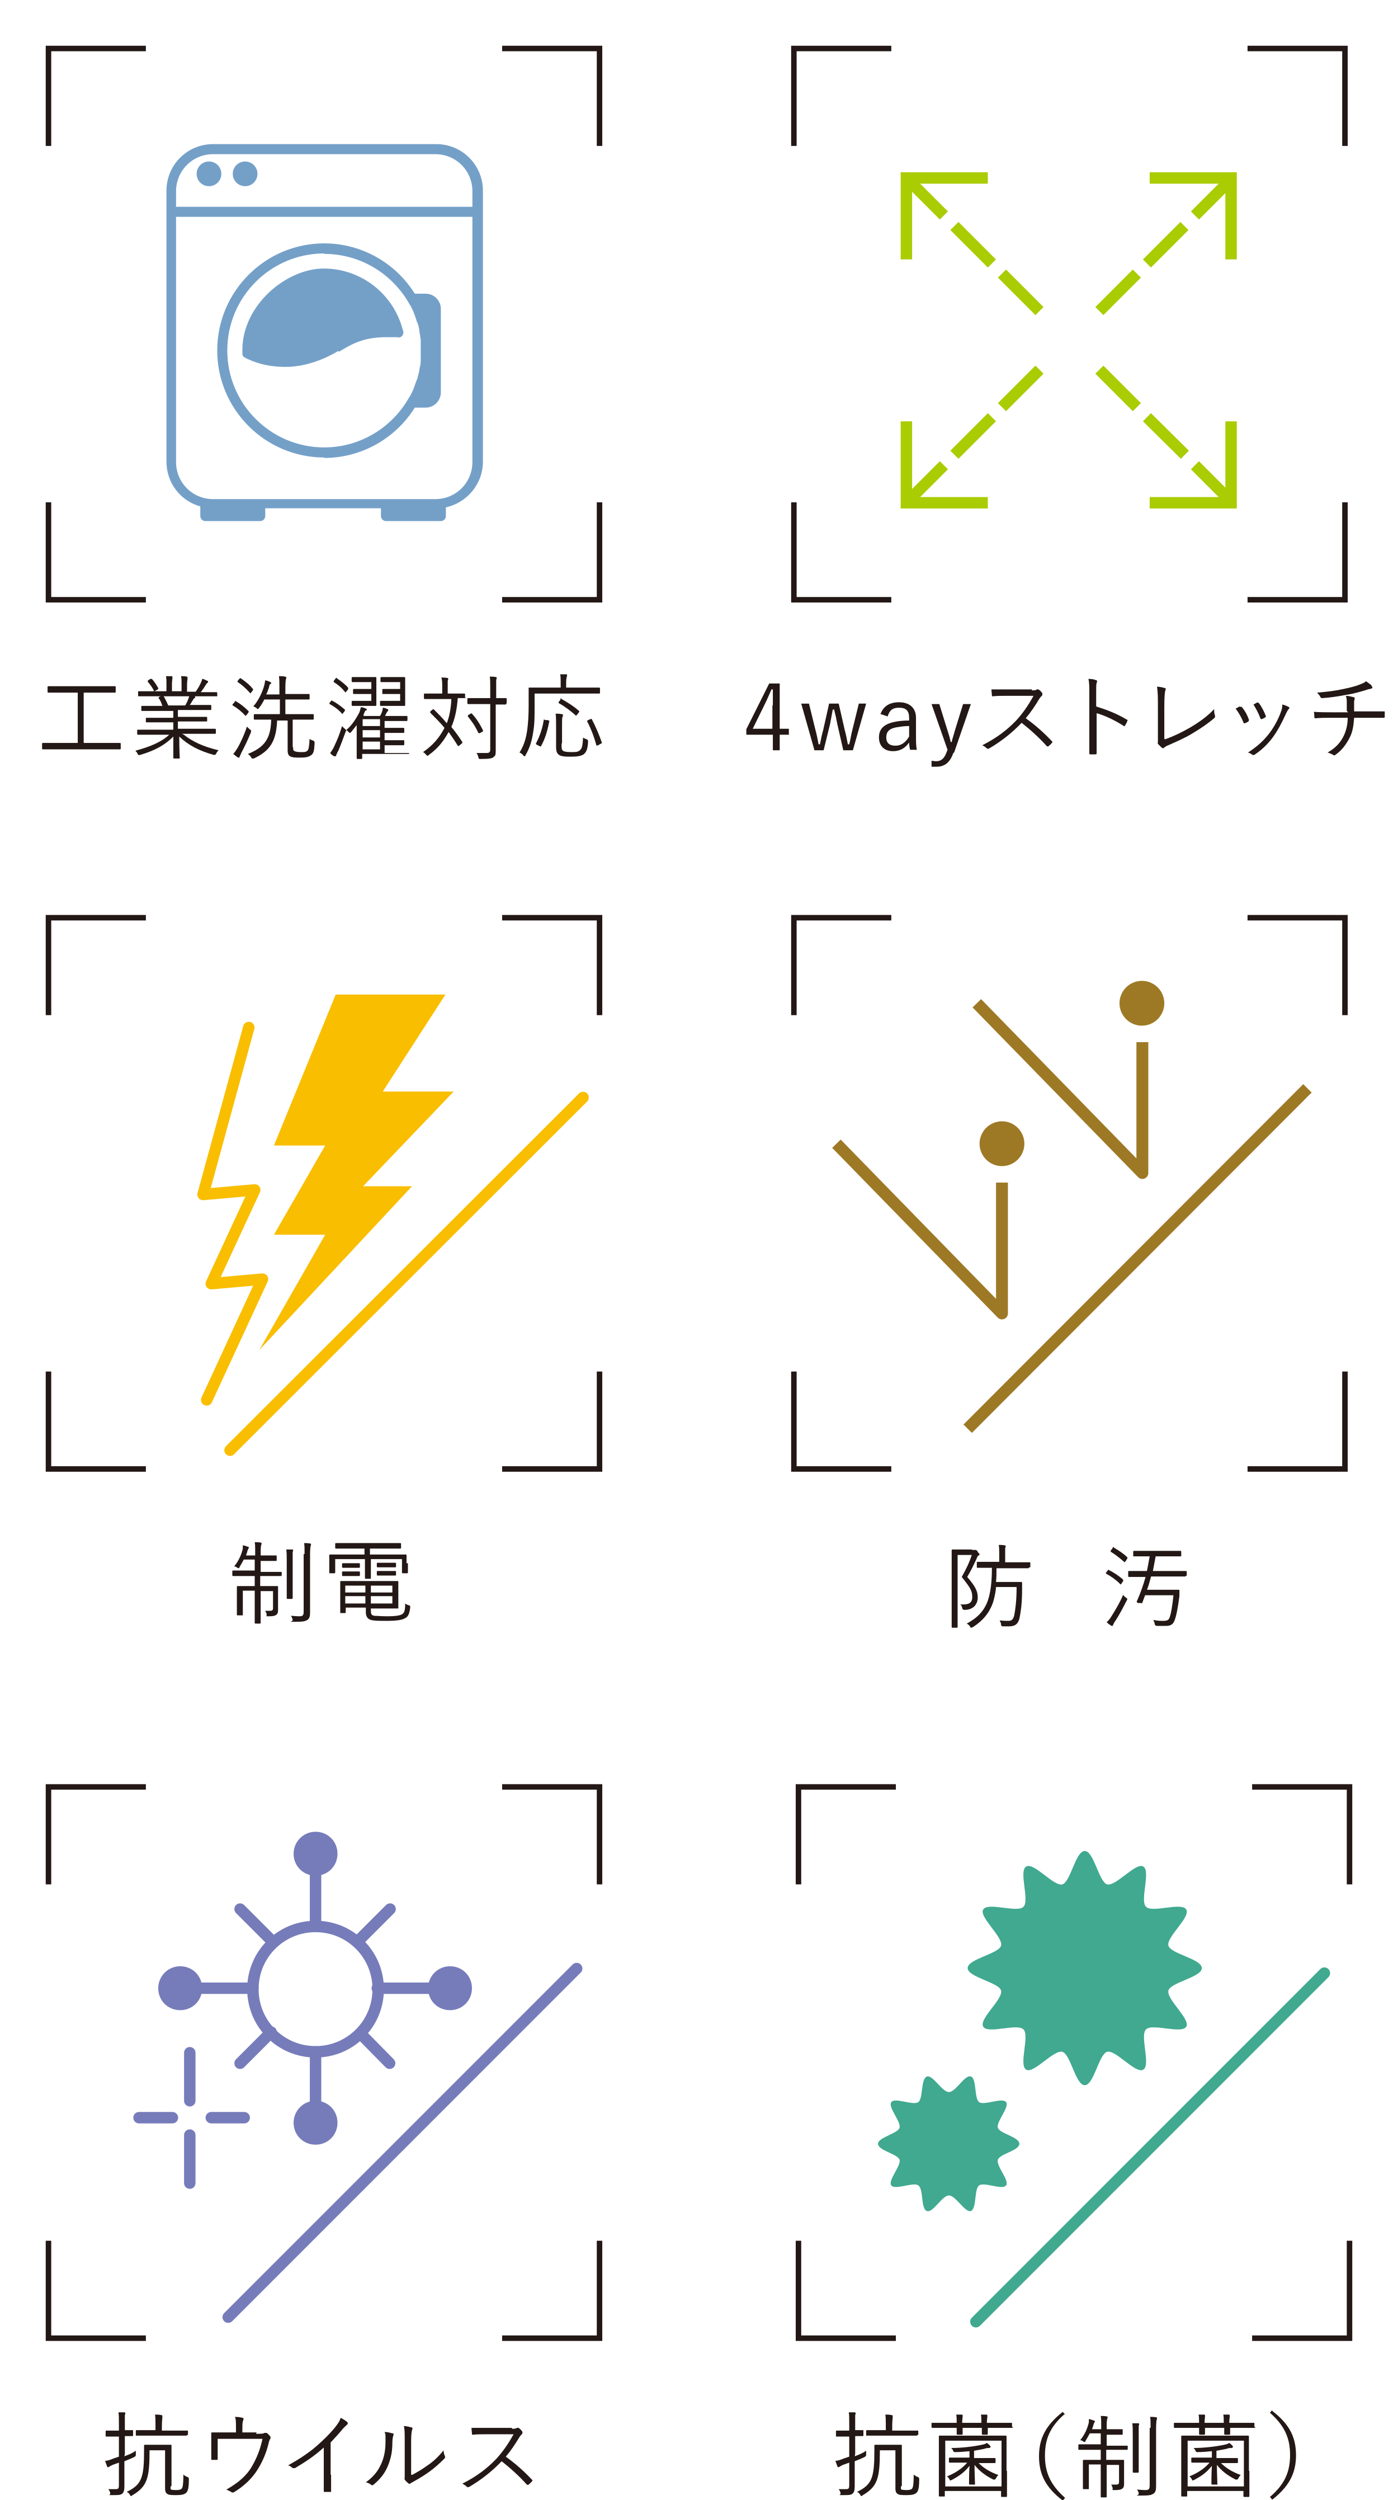 <?xml version="1.0" encoding="UTF-8"?><svg id="b" xmlns="http://www.w3.org/2000/svg" viewBox="0 0 305.7 546.5"><defs><style>.d{stroke:#767cba;}.d,.e,.f,.g{stroke-linejoin:round;}.d,.e,.f,.g,.h,.i,.j{fill:none;}.d,.e,.g{stroke-linecap:round;}.d,.e,.g,.i{stroke-width:2.5px;}.e{stroke:#40a990;}.f{stroke:#9e7925;stroke-width:2.6px;}.k{fill:#40a990;}.g{stroke:#f9be00;}.l{fill:#9e7925;}.m{fill:#f9be00;}.n{fill:#767cba;}.o{fill:#74a0c8;}.i{stroke:#aacc03;}.i,.j{stroke-miterlimit:10;}.p{fill:#231815;}.j{stroke:#231815;stroke-width:1.2px;}</style></defs><g id="c"><g><g><g><path class="p" d="m170.5,159.3h2v1.3h-2v3.4h-1.5v-3.4h-5.8v-1.2l5-10h2.3v9.9Zm-1.5-5.1c0-1.2,0-2.2,0-3.5h-.3c-.5,1.1-.9,2.1-1.4,3.1l-2.7,5.5h4.3v-5.1Z"/><path class="p" d="m186.4,164h-2l-1.3-5.7c-.2-1.1-.4-2-.7-3.2h-.3c-.2,1.1-.4,2.1-.6,3.2l-1.4,5.7h-2l-2.9-10.2h1.7l1.4,5.7c.3,1.1.5,2.1.7,3.2h.3c.2-1,.4-2.1.7-3.1l1.3-5.8h2.1l1.3,5.7c.3,1.1.5,2.1.7,3.2h.3c.3-1.1.4-2.1.7-3.2l1.4-5.7h1.6l-2.9,10.2Z"/><path class="p" d="m192.5,156.2c.6-1.8,2-2.7,4.1-2.7s3.7,1.1,3.7,3.4v3.7c0,1.5,0,2.6.2,3.3h-1.5c-.1-.5-.2-.9-.2-1.6-.9,1.3-2.1,1.9-3.5,1.9-2,0-3.1-1.2-3.1-3s1-2.9,3.4-3.4c.9-.2,2-.3,3.2-.3v-.5c0-1.6-.6-2.3-2.2-2.3s-2.1.7-2.5,1.9l-1.5-.5Zm6.2,2.5c-1.1,0-2.1.2-2.8.3-1.5.3-2.1,1-2.1,2.2s.7,1.8,2,1.8,2.2-.7,3-2v-2.3Z"/><path class="p" d="m208.5,164.5c-.8,2.3-2,3.1-3.8,3.1s-.6,0-1,0v-1.3c.3,0,.6.1,1,.1,1.1,0,1.8-.6,2.3-2l.2-.5-3.5-10h1.7l1.8,5.8c.3.9.5,1.6.7,2.5h.2c.2-.9.5-1.7.7-2.5l1.8-5.8h1.7l-3.7,10.7Z"/><path class="p" d="m225.6,150.9c.7,0,.9,0,1.1-.2.1,0,.3,0,.4,0,.3.2.6.5.8.8.1.2,0,.3,0,.5-.2.2-.4.4-.6.7-.9,1.5-1.9,3-3,4.3,2.1,1.5,3.9,3.1,5.7,5,.2.2.2.2,0,.4-.2.3-.5.5-.7.7-.1.1-.2.1-.4,0-1.7-1.9-3.6-3.6-5.5-5.1-2.3,2.4-4.7,4.2-7.1,5.6-.2.1-.3.1-.5,0-.3-.3-.6-.5-1-.7,3-1.5,5.4-3.3,7.4-5.4,1.3-1.4,2.6-3.2,3.8-5.4h-6c-1.1,0-2,0-2.9.1-.2,0-.2,0-.2-.2,0-.3-.1-.9-.1-1.3,1,0,1.9,0,3.1,0h5.8Z"/><path class="p" d="m239.9,154.5c2.3.7,4.5,1.6,6.5,2.8.2,0,.2.2.1.3-.1.4-.3.7-.5,1-.1.2-.2.2-.4,0-1.9-1.2-4-2.2-5.8-2.7v4.6c0,1.2,0,2.8,0,4.1,0,.2,0,.3-.3.3-.3,0-.7,0-1,0-.2,0-.3,0-.3-.3,0-1.3,0-2.8,0-4.1v-8.9c0-1.5,0-2.5-.2-3.2.7,0,1.3.1,1.7.3.3,0,.2.3.1.6-.1.3-.1.9-.1,2.2v2.9Z"/><path class="p" d="m254.8,161.6c1.9-.7,3.6-1.5,5.5-2.6,2-1.2,3.7-2.4,5.2-4,0,.5,0,1.1.2,1.4,0,.2,0,.3-.1.5-1.5,1.3-3.3,2.5-5,3.5-1.5.9-3.1,1.6-4.9,2.4-.5.2-.9.4-1.1.6-.2.2-.4.2-.6,0-.2-.2-.5-.5-.8-.8-.1-.2,0-.3,0-.5,0-.2,0-.4,0-1v-6.5c0-2,0-3.3-.2-4.5.6,0,1.4.2,1.7.3.2,0,.3.2.1.6-.1.3-.2,1.4-.2,3.6v6.9Z"/><path class="p" d="m271.1,154.5c.2,0,.2,0,.4,0,.7.8,1.2,1.7,1.6,2.8,0,.2,0,.2-.1.4-.3.2-.5.3-.8.4-.2,0-.3,0-.3-.2-.4-1-1-2.1-1.7-3,.4-.2.7-.4.9-.5Zm10.7,0c.2.1.2.3,0,.5-.2.2-.3.4-.6,1-.9,2-1.8,3.7-2.9,5.2-1.2,1.6-2.4,2.7-4,3.8-.1,0-.3.1-.4,0-.3-.2-.6-.4-1-.5,2.1-1.4,3.2-2.4,4.5-4,1.1-1.4,2.1-3.2,2.7-4.9.2-.5.3-1,.3-1.6.5.1,1.2.4,1.5.6Zm-6.8-.9c.1,0,.2,0,.3.1.6.8,1.1,1.8,1.5,2.8,0,.2,0,.2-.1.3-.2.1-.5.3-.8.4-.1,0-.2,0-.3-.2-.4-1.1-.9-2-1.5-3,.4-.2.7-.4.9-.5Z"/><path class="p" d="m294.5,155.4c0-.5,0-1.3,0-1.8,0-.5,0-.9-.2-1.5.6,0,1.3.2,1.7.3.2,0,.3.2.2.4,0,.2-.1.4-.1.6,0,.3,0,.5,0,.8,0,.5,0,.8,0,1.3h2.7c1.2,0,2.7,0,3.8,0,.2,0,.2,0,.2.2,0,.3,0,.6,0,.9,0,.2,0,.3-.2.3-1.3,0-2.5,0-3.8,0h-2.7c-.1,1.6-.3,3-.9,4.2-.7,1.4-1.7,2.9-3.2,3.9-.1.1-.2.2-.5,0-.3-.2-.8-.4-1.2-.5,1.9-1.1,2.9-2.3,3.6-3.8.5-1.1.8-2.4.8-3.8h-3.7c-1.1,0-2.2,0-3.3.1-.2,0-.3,0-.3-.3,0-.3,0-.7-.1-1.1,1.4.1,2.6.1,3.8.1h3.7Zm5.4-5.5c.1.1.2.3.2.4s-.1.2-.5.3c-.3,0-.8.2-1.1.3-1.4.4-2.8.8-4.2,1-1.6.3-3.4.6-5.2.7-.2,0-.3-.1-.4-.3-.1-.2-.3-.5-.7-.9,2.4-.2,4-.4,5.8-.8,1.4-.3,2.7-.6,3.6-1,.8-.3,1-.4,1.3-.7.4.3.8.6,1.1.8Z"/></g><polyline class="j" points="272.8 10.6 294.1 10.6 294.1 31.9"/><polyline class="j" points="294.1 109.8 294.1 131.1 272.8 131.1"/><polyline class="j" points="194.9 131.1 173.6 131.1 173.6 109.8"/><polyline class="j" points="173.6 31.9 173.6 10.6 194.9 10.6"/></g><g><polyline class="i" points="198.2 56.7 198.2 38.9 216 38.9"/><line class="i" x1="198.2" y1="38.9" x2="206.4" y2="47.1"/><line class="i" x1="219.1" y1="59.8" x2="227.3" y2="68"/><line class="i" x1="208.7" y1="49.4" x2="216.9" y2="57.6"/><polyline class="i" points="269.2 92.1 269.2 109.9 251.4 109.9"/><line class="i" x1="269.5" y1="109.9" x2="261.3" y2="101.7"/><line class="i" x1="248.6" y1="89" x2="240.4" y2="80.8"/><line class="i" x1="259.1" y1="99.4" x2="250.8" y2="91.2"/><polyline class="i" points="251.4 38.9 269.2 38.9 269.2 56.7"/><line class="i" x1="269.5" y1="38.9" x2="261.3" y2="47.1"/><line class="i" x1="248.6" y1="59.8" x2="240.4" y2="68"/><line class="i" x1="259" y1="49.4" x2="250.8" y2="57.6"/><polyline class="i" points="216 109.9 198.2 109.9 198.2 92.1"/><line class="i" x1="198.2" y1="109.9" x2="206.4" y2="101.7"/><line class="i" x1="219.1" y1="89" x2="227.3" y2="80.8"/><line class="i" x1="208.7" y1="99.4" x2="216.9" y2="91.2"/></g></g><path class="h" d="m141.7,260.9c0,39.1-31.7,70.9-70.9,70.9S0,300,0,260.9s31.7-70.9,70.9-70.9,70.9,31.7,70.9,70.9"/><g><path class="p" d="m61.5,344.3c0,.2,0,.2-.2.2s-.7,0-2.7,0h-1.7v2.2h1.2c1.8,0,2.3,0,2.5,0s.2,0,.2.2,0,.7,0,2v.7c0,1.1,0,1.7,0,2.2s0,.9-.4,1.2c-.3.2-.7.3-1.6.3s-.4,0-.5-.4c0-.3-.2-.5-.3-.8.4,0,.7,0,1.1,0s.6-.1.6-.6v-3.7h-2.7v3.2c0,2.5,0,3.6,0,3.7s0,.2-.2.2h-.9c-.1,0-.2,0-.2-.2s0-1.2,0-3.7v-3.3h-2.6v3.2c0,1.4,0,2,0,2.1s0,.1-.2.1h-.9c-.1,0-.2,0-.2-.1s0-.7,0-2.1v-2.2c0-1.3,0-1.7,0-1.8s0-.2.2-.2.7,0,2.5,0h1.2v-2.2h-2c-1.9,0-2.6,0-2.7,0s-.2,0-.2-.2v-.8c0-.1,0-.2.2-.2s.7,0,2.7,0h2v-2.4h-2.4c-.3.6-.6,1.1-.9,1.6,0,.2-.2.3-.2.3s-.1,0-.3-.1c-.2-.2-.5-.3-.7-.3,1-1.2,1.6-2.6,1.9-3.9,0-.2,0-.5,0-.7.4,0,.7.2,1.1.3.2,0,.2.1.2.2s0,.2-.1.2c0,.1-.1.2-.2.5,0,.3-.2.6-.3,1h2v-1.1c0-.8,0-1.2-.1-1.8.5,0,.9,0,1.3.1.1,0,.2,0,.2.2s0,.2-.1.3c0,.2-.1.5-.1,1.2v1.1h1.2c1.6,0,2.1,0,2.2,0s.1,0,.1.2v.8c0,.1,0,.2-.1.2s-.6,0-2.2,0h-1.2v2.4h1.7c1.9,0,2.5,0,2.7,0s.2,0,.2.2v.8Zm1.2-2.9c0-1.4,0-2-.1-2.7.4,0,.9,0,1.3,0,.1,0,.2,0,.2.2,0,.1,0,.2-.1.3,0,.2,0,.6,0,2.1v5.4c0,1.7,0,2.5,0,2.6s0,.2-.2.2h-.9c-.1,0-.2,0-.2-.2s0-.8,0-2.6v-5.4Zm3.9-1.7c0-1.2,0-1.8-.1-2.4.5,0,.9,0,1.3.1.2,0,.2,0,.2.2,0,.2,0,.2-.1.4,0,.2-.1.6-.1,1.7v9.8c0,1.1,0,2.3,0,3s-.1,1.3-.6,1.6c-.5.3-.9.4-2.7.4s-.4,0-.5-.4c-.1-.4-.2-.7-.4-.9.6,0,1.1.1,1.8.1s1-.1,1-1v-12.6Z"/><path class="p" d="m89.2,341.7c0,1.7,0,1.9,0,2s0,.2-.2.2h-.9c-.1,0-.2,0-.2-.2v-2.9h-6.8v2.1c0,1.4,0,1.9,0,2s0,.2-.2.2h-.9c-.1,0-.2,0-.2-.2s0-.6,0-2v-2.1h-6.5v2.9c0,.1,0,.2-.2.2h-.9c-.1,0-.2,0-.2-.2s0-.3,0-2v-.7c0-.6,0-.9,0-1s0-.2.2-.2.8,0,2.7,0h4.8v-1.3h-3.4c-2,0-2.7,0-2.8,0s-.2,0-.2-.2v-.8c0-.1,0-.2.2-.2s.8,0,2.8,0h8.4c2,0,2.7,0,2.8,0s.2,0,.2.2v.8c0,.1,0,.2-.2.2s-.8,0-2.8,0h-3.8v1.3h5.1c1.9,0,2.6,0,2.7,0,.2,0,.2,0,.2.2s0,.4,0,.9v.8Zm-8.1,10.4c0,.8.2,1,.8,1.1.6,0,1.5.1,2.8.1s2.8-.1,3.3-.5c.4-.3.6-.7.6-2.3.2.2.5.3.8.4.3.1.3.1.3.5-.2,1.5-.5,2-1.1,2.3-.6.4-1.9.6-3.9.6s-2.8,0-3.6-.2c-.6-.2-1.1-.6-1.1-1.7v-1h-4.4v1c0,.1,0,.2-.2.2h-.9c-.1,0-.1,0-.1-.2s0-.5,0-1.8v-2.9c0-1.3,0-1.8,0-1.9,0-.2,0-.2.1-.2s1,0,3,0h6.4c2,0,2.8,0,3,0s.2,0,.2.2,0,.5,0,1.8v2c0,1.2,0,1.6,0,1.8s0,.2-.2.2-.9,0-3,0h-2.8v.6Zm-2.4-9.6c0,.1,0,.2-.2.2s-.3,0-1.3,0h-.9c-1,0-1.2,0-1.3,0s-.2,0-.2-.2v-.6c0-.1,0-.2.2-.2s.3,0,1.3,0h.9c1,0,1.2,0,1.3,0s.2,0,.2.2v.6Zm0,1.8c0,.1,0,.2-.2.2s-.3,0-1.3,0h-.9c-1,0-1.2,0-1.3,0s-.2,0-.2-.2v-.6c0-.1,0-.2.2-.2s.3,0,1.3,0h.9c1,0,1.2,0,1.3,0s.2,0,.2.2v.6Zm1.2,2.3h-4.4v1.5h4.4v-1.5Zm0,2.3h-4.4v1.6h4.4v-1.6Zm5.9-2.3h-4.7v1.5h4.7v-1.5Zm0,2.3h-4.7v1.6h4.7v-1.6Zm.8-6.5c0,.1,0,.2-.2.2s-.3,0-1.4,0h-1.1c-1,0-1.2,0-1.3,0s-.2,0-.2-.2v-.6c0-.1,0-.2.2-.2s.3,0,1.3,0h1.1c1,0,1.3,0,1.4,0s.2,0,.2.2v.6Zm0,1.8c0,.1,0,.2-.2.2s-.3,0-1.4,0h-1.1c-1,0-1.2,0-1.3,0s-.2,0-.2-.2v-.6c0-.1,0-.2.2-.2s.3,0,1.3,0h1.1c1,0,1.3,0,1.4,0s.2,0,.2.2v.6Z"/></g><polyline class="j" points="109.8 200.6 131.1 200.6 131.1 221.9"/><polyline class="j" points="131.1 299.8 131.1 321.1 109.8 321.1"/><polyline class="j" points="31.9 321.1 10.6 321.1 10.6 299.8"/><polyline class="j" points="10.6 221.9 10.6 200.6 31.9 200.6"/><g><line class="g" x1="127.5" y1="239.9" x2="50.3" y2="317"/><polygon class="m" points="97.4 217.4 73.4 217.4 59.9 250.4 71.1 250.4 59.9 269.9 71.1 269.9 56.7 295.1 90.1 259.3 79.4 259.3 99.2 238.6 83.7 238.6 97.4 217.4"/><polyline class="g" points="54.4 224.6 44.4 261.1 55.7 260.1 46.2 280.6 57.4 279.6 45.2 306"/></g><g><g><path class="o" d="m95.2,31.5h-48.6c-5.7,0-10.2,4.6-10.2,10.2v59.2c0,4.7,3.1,8.6,7.4,9.8v2.1c0,.6.5,1.1,1.1,1.1h12c.6,0,1.1-.5,1.1-1.1v-1.7h25.3v1.7c0,.6.5,1.1,1.1,1.1h12c.6,0,1.1-.5,1.1-1.1v-1.9c4.6-1,8.1-5.1,8.1-10v-59.2c0-5.7-4.6-10.2-10.2-10.2Zm8.1,69.5c0,4.5-3.6,8.1-8.1,8.1h-48.6c-4.5,0-8.1-3.6-8.1-8.1v-53.6h64.8v53.6Zm0-55.8H38.5v-3.4c0-4.5,3.6-8.1,8.1-8.1h48.6c4.5,0,8.1,3.6,8.1,8.1v3.4Z"/><path class="o" d="m74.1,76.9c2.7-1.6,5.2-3.2,10.4-3.2s1.7,0,2.5.1c0,0,0,0,.1,0,.6,0,1.1-.5,1.1-1.1s0-.3-.1-.5c-2-7.9-9.1-13.5-17.3-13.5s-17.8,8-17.8,17.8,0,.6,0,.8c0,.4.2.7.6.9,1.8.9,4.5,2,8.9,2s8.7-1.8,11.5-3.5Z"/><path class="o" d="m45.7,35.3c-1.5,0-2.7,1.2-2.7,2.7s1.2,2.7,2.7,2.7,2.7-1.2,2.7-2.7-1.2-2.7-2.7-2.7Z"/><path class="o" d="m53.6,35.3c-1.5,0-2.7,1.2-2.7,2.7s1.2,2.7,2.7,2.7,2.7-1.2,2.7-2.7-1.2-2.7-2.7-2.7Z"/><path class="o" d="m70.9,100.1c8.3,0,15.7-4.4,19.8-11h2.4c1.8,0,3.3-1.5,3.3-3.3v-18.3c0-1.8-1.5-3.3-3.3-3.3h-2.4c-4.1-6.6-11.5-11-19.8-11-12.9,0-23.4,10.5-23.4,23.4s10.5,23.4,23.4,23.4Zm0-44.6c8,0,14.9,4.4,18.6,10.9,0,.1.1.2.2.3.3.6.6,1.1.8,1.7,0,0,0,0,0,0,.2.5.4,1.1.6,1.7,0,.2.1.3.2.5.2.5.3,1,.4,1.6,0,0,0,.2,0,.2.1.6.2,1.2.3,1.8,0,.2,0,.3,0,.5,0,.6,0,1.3,0,1.9s0,1.3,0,1.9c0,.2,0,.3,0,.5,0,.6-.2,1.2-.3,1.8,0,0,0,.2,0,.2-.1.5-.3,1.1-.4,1.6,0,.2-.1.3-.2.5-.2.6-.4,1.1-.6,1.7,0,0,0,0,0,0-.2.6-.5,1.1-.8,1.7,0,.1-.1.2-.2.3-3.6,6.5-10.6,11-18.6,11-11.7,0-21.2-9.5-21.2-21.2s9.5-21.2,21.2-21.2Z"/></g><g><g><path class="p" d="m26.4,163.6c0,.1,0,.2-.2.2s-.7,0-2.6,0h-11.6c-1.9,0-2.5,0-2.6,0s-.2,0-.2-.2v-1c0-.1,0-.2.2-.2s.7,0,2.6,0h5v-11h-3.6c-2,0-2.7,0-2.8,0s-.2,0-.2-.2v-1c0-.1,0-.2.2-.2s.8,0,2.8,0h8.9c2,0,2.7,0,2.8,0s.2,0,.2.2v1c0,.1,0,.2-.2.2s-.8,0-2.8,0h-4v11h5.3c1.9,0,2.5,0,2.6,0s.2,0,.2.2v1Z"/><path class="p" d="m40.2,160.6c1.9,1.5,4.2,2.6,7.6,3.4-.2.2-.4.4-.5.7q-.2.4-.6.3c-3.2-.9-5.5-2.1-7.5-4,0,3,.1,4.3.1,4.6s0,.2-.2.2h-1c-.1,0-.2,0-.2-.2,0-.3,0-1.6,0-4.6-2,2-4.2,3.1-7.2,4-.4.1-.4.1-.6-.2-.1-.3-.3-.5-.5-.7,3.3-.9,5.7-1.9,7.4-3.5h-4.2c-1.9,0-2.5,0-2.6,0-.2,0-.2,0-.2-.2v-.7c0-.1,0-.2.2-.2s.7,0,2.6,0h5.1v-1.6h-3c-2,0-2.7,0-2.8,0s-.2,0-.2-.1v-.7c0-.2,0-.2.2-.2s.8,0,2.8,0h3v-1.5h-4c-2,0-2.7,0-2.8,0-.2,0-.2,0-.2-.2v-.7c0-.1,0-.2.2-.2s.8,0,2.8,0h1.6c-.2-.7-.5-1.3-.8-1.7-.1-.1,0-.2.2-.3l.5-.2c.2,0,.2,0,.3,0,.4.5.7,1.3,1.1,2.1h3.7c.3-.5.5-.9.7-1.5.1-.2.2-.5.2-.8.4,0,.7.2,1.1.3.1,0,.2.1.2.2s0,.2-.2.2c-.1,0-.2.3-.3.4-.2.3-.4.7-.7,1.1h1.7c2,0,2.7,0,2.8,0s.2,0,.2.2v.7c0,.1,0,.2-.2.2s-.8,0-2.8,0h-4.3v1.5h3.4c2,0,2.7,0,2.8,0s.2,0,.2.2v.7c0,.1,0,.1-.2.1s-.8,0-2.8,0h-3.4v1.6h5.5c1.9,0,2.5,0,2.6,0s.2,0,.2.2v.7c0,.1,0,.2-.2.2s-.7,0-2.6,0h-4.6Zm7.4-8.6c0,.1,0,.2-.2.2s-.7,0-2.6,0h-11.8c-1.9,0-2.5,0-2.6,0-.2,0-.2,0-.2-.2v-.7c0-.2,0-.2.2-.2s.7,0,2.6,0h.7c-.4-.9-.9-1.5-1.4-2.1,0,0,0-.2.1-.3l.5-.3c.1,0,.2,0,.3,0,.5.5,1,1.3,1.4,2,0,.1,0,.2-.1.3l-.7.4h2.6v-1.5c0-.7,0-1.3-.1-1.8.4,0,.9,0,1.2,0,.1,0,.2,0,.2.2s0,.2,0,.3c0,.1-.1.5-.1,1.3v1.5h2.1v-1.5c0-.7,0-1.3-.1-1.8.4,0,.9,0,1.2.1.1,0,.2,0,.2.2s0,.2,0,.3c0,.2-.1.5-.1,1.3v1.5h1.9c.4-.6.8-1.2,1.1-1.9.1-.3.3-.6.3-.9.4,0,.8.3,1.1.4.1,0,.2.1.2.2,0,.1,0,.2-.2.3-.1.1-.2.2-.3.4-.3.5-.7,1.1-1.1,1.6h.8c1.9,0,2.5,0,2.6,0s.2,0,.2.2v.7Z"/><path class="p" d="m51.3,153.4c.1-.2.2-.2.3-.1.9.5,1.8,1.2,2.7,2.1.1,0,.1.2,0,.4l-.4.5c-.2.2-.2.2-.3.1-.8-.9-1.7-1.6-2.7-2.2-.1,0-.1-.1,0-.3l.4-.4Zm1.5,11.1c-.2.4-.3.7-.4.9,0,.1,0,.2-.2.2s-.1,0-.3-.1c-.3-.2-.5-.4-.9-.7.4-.4.6-.8,1-1.4.5-.9,1.4-2.7,2-4.6.1.2.4.4.6.6.2.2.3.2.3.3s0,.2,0,.3c-.6,1.5-1.4,3.2-2.1,4.5Zm-.4-16.1c.1-.2.2-.2.3-.1,1,.7,1.9,1.4,2.6,2.3.1.1,0,.2,0,.3l-.4.5c-.1.2-.2.2-.3,0-.8-.9-1.7-1.7-2.6-2.3-.1,0-.1-.1,0-.3l.4-.5Zm11.7,14.9c0,.6,0,.7.3.9.3.1.6.2,1.4.2s1.1,0,1.4-.3c.3-.2.4-.9.5-2.6.2.2.5.3.8.4q.3.1.3.5c-.1,1.7-.2,2.3-.8,2.7-.6.4-1.2.5-2.3.5s-1.8,0-2.3-.3c-.3-.2-.5-.5-.5-1.3v-6.5h-2.3c-.2,4.5-1.5,6.6-5.1,8.3-.1,0-.2,0-.3,0-.1,0-.2,0-.3-.3-.2-.3-.4-.5-.7-.7,3.8-1.5,5-3.5,5.1-7.5h-.8c-2,0-2.7,0-2.8,0s-.2,0-.2-.2v-.8c0-.1,0-.2.2-.2s.8,0,2.8,0h2.7v-3.2h-3.4c-.3.6-.7,1.3-1.2,1.9-.1.2-.2.2-.2.2s-.1,0-.3-.2c-.2-.2-.5-.3-.7-.4,1.2-1.4,1.9-3,2.3-4.3.2-.6.2-1,.3-1.4.4.1.8.2,1.1.4.1,0,.2.1.2.2s0,.2-.2.2c-.1.1-.2.3-.3.8-.2.5-.3,1-.6,1.5h2.9v-1.4c0-1.3,0-1.7-.1-2.6.5,0,.9,0,1.3.1.2,0,.3.1.3.2,0,.1,0,.3-.1.4,0,.2-.1.6-.1,1.8v1.4h2.5c1.9,0,2.5,0,2.6,0s.2,0,.2.2v.8c0,.1,0,.2-.2.2s-.7,0-2.6,0h-2.5v3.2h3.2c2,0,2.7,0,2.8,0s.2,0,.2.2v.8c0,.1,0,.2-.2.2s-.8,0-2.8,0h-1.6v6Z"/><path class="p" d="m72.4,153.2c0-.1.2-.1.3,0,.8.4,1.9,1.2,2.7,1.9.1.1,0,.1,0,.3l-.4.5c-.1.2-.2.2-.3,0-.8-.9-1.7-1.5-2.6-2-.1,0-.1-.1,0-.3l.4-.5Zm1.5,11c-.2.4-.3.7-.4.9,0,.2,0,.2-.2.2s-.2,0-.3,0c-.3-.2-.6-.4-.8-.7.3-.4.7-1,.9-1.5.6-1.3,1.1-2.4,1.7-4.4.1.2.4.4.6.6.3.3.4.3.2.6-.6,1.6-1.1,3-1.7,4.4Zm-.5-15.9c.1-.2.2-.2.3,0,.9.6,1.8,1.3,2.4,2,0,.1.1.2,0,.4l-.4.5c-.2.2-.2.2-.3,0-.7-.9-1.6-1.6-2.4-2.1-.1,0,0,0,0-.3l.4-.5Zm16.1,16.3c0,.1,0,.2-.2.2s-.7,0-2.7,0h-7.4v.9c0,.1,0,.2-.2.2h-.8c-.1,0-.2,0-.2-.2s0-.5,0-1.8v-4.4c0-.3,0-.7,0-1-.4.5-.8,1-1.2,1.5-.1.1-.2.2-.3.2s-.1,0-.3-.2c-.1-.2-.3-.3-.5-.4,1.3-1.1,2.2-2.6,2.8-3.7.2-.4.3-.9.4-1.3.4,0,.7.1,1.1.3.2,0,.2.1.2.2s0,.2-.2.2c-.2,0-.3.5-.5.9v.3c-.1,0,3.6,0,3.6,0,.2-.3.3-.6.4-.8.1-.3.2-.6.2-1,.4,0,.8.2,1,.3.1,0,.2,0,.2.2,0,0,0,.2-.1.2,0,0-.1.2-.2.3-.2.3-.3.6-.4.8h2.1c1.9,0,2.5,0,2.6,0s.2,0,.2.2v.7c0,.1,0,.2-.2.2s-.7,0-2.6,0h-2.2v1.5h1.6c1.8,0,2.4,0,2.5,0s.2,0,.2.2v.7c0,.1,0,.2-.2.2s-.7,0-2.5,0h-1.6v1.6h1.6c1.8,0,2.4,0,2.5,0,.2,0,.2,0,.2.2v.7c0,.1,0,.2-.2.2s-.7,0-2.5,0h-1.6v1.7h2.5c1.9,0,2.6,0,2.7,0s.2,0,.2.2v.7Zm-7.2-12.3c0,1.2,0,1.7,0,1.8s0,.2-.2.2-.5,0-1.8,0h-1.8c-1,0-1.3,0-1.4,0s-.2,0-.2-.2v-.7c0-.1,0-.2.2-.2s.4,0,1.4,0h2.7v-1.5h-2.3c-1.1,0-1.4,0-1.5,0s-.2,0-.2-.2v-.7c0-.1,0-.2.2-.2s.4,0,1.5,0h2.3v-1.5h-2.4c-1.2,0-1.6,0-1.7,0s-.2,0-.2-.2v-.7c0-.1,0-.2.2-.2s.5,0,1.7,0h1.5c1.3,0,1.7,0,1.8,0s.2,0,.2.2,0,.6,0,1.8v1.9Zm.8,4.9h-3.8v1.5h3.8v-1.5Zm0,2.4h-3.8v1.6h3.8v-1.6Zm0,2.5h-3.8v1.7h3.8v-1.7Zm5.5-9.8c0,1.2,0,1.7,0,1.8s0,.2-.2.2-.6,0-1.8,0h-1.9c-1,0-1.3,0-1.4,0s-.2,0-.2-.2v-.7c0-.1,0-.2.2-.2s.4,0,1.4,0h2.8v-1.5h-2.3c-1.1,0-1.4,0-1.5,0s-.1,0-.1-.2v-.7c0-.1,0-.2.1-.2s.4,0,1.5,0h2.3v-1.5h-2.4c-1.3,0-1.6,0-1.7,0s-.2,0-.2-.2v-.7c0-.1,0-.2.2-.2s.4,0,1.7,0h1.5c1.3,0,1.7,0,1.8,0s.2,0,.2.2,0,.6,0,1.8v1.9Z"/><path class="p" d="m101.9,152.4c0,.1,0,.2-.2.2s-.5,0-1.6,0c-.2,2.7-.7,4.7-1.4,6.3.9,1.1,1.7,2.2,2.4,3.3,0,.1,0,.2-.1.3l-.6.5c-.1.1-.2.1-.3,0-.6-1-1.3-2-2-3-1,1.8-2.2,3.5-4.3,5-.1.1-.2.2-.3.2s-.1,0-.3-.2c-.2-.2-.4-.5-.7-.6,2.2-1.5,3.6-3.2,4.7-5.3-.9-1.1-2-2.2-3.1-3.3-.1-.1,0-.1,0-.3l.5-.4c.1-.1.2-.1.3,0,1,1,1.9,1.9,2.8,3,.5-1.3.9-3,1-5.3h-3.3c-1.8,0-2.4,0-2.5,0s-.2,0-.2-.2v-.8c0-.1,0-.2.2-.2s.7,0,2.5,0h1.3v-1.4c0-1,0-1.6-.2-2.1.5,0,.9,0,1.3.1.2,0,.2,0,.2.2s0,.2-.1.4c0,.1,0,.5,0,1.4v1.4h1.1c1.8,0,2.4,0,2.5,0s.2,0,.2.2v.8Zm8.8,1.4c0,.1,0,.2-.2.2s-.6,0-2.1,0v6.9c0,1.1,0,2.2,0,3.2s-.1,1.1-.5,1.4c-.3.3-1.1.4-2.8.4-.4,0-.4,0-.5-.4-.1-.4-.2-.6-.4-.9.7,0,1.6,0,2.2,0s.8-.2.8-.8v-9.9h-2.4c-1.7,0-2.3,0-2.4,0s-.2,0-.2-.2v-.9c0-.1,0-.2.2-.2s.7,0,2.4,0h2.4v-2.3c0-1.2,0-1.8-.1-2.4.5,0,.9,0,1.3.1.2,0,.2,0,.2.2,0,.2,0,.2-.1.4,0,.2,0,.6,0,1.7v2.3c1.5,0,2,0,2.1,0s.2,0,.2.2v.9Zm-7.8,2.2c.2-.1.2-.1.3,0,1,1.1,1.7,2.2,2.4,3.6,0,.1,0,.2,0,.3l-.6.3c-.2.1-.3.1-.4,0-.7-1.5-1.4-2.5-2.3-3.6,0-.1,0-.2.1-.3l.5-.3Z"/><path class="p" d="m131.2,151.4c0,.1,0,.2-.2.2s-.8,0-2.8,0h-11.3v2.7c0,2.5,0,3.9-.3,5.7-.3,1.9-.7,3.4-1.7,5.1,0,.2-.1.2-.2.2s-.1,0-.3-.2c-.2-.3-.5-.5-.8-.6,1-1.6,1.4-3,1.7-5,.2-1.6.3-3.1.3-5.4s0-3.4,0-3.6,0-.2.2-.2.8,0,2.8,0h4v-1.3c0-.6,0-1.1-.1-1.6.5,0,.9,0,1.3,0,.2,0,.2,0,.2.2,0,.1,0,.2-.1.4,0,.2-.1.5-.1,1v1.3h4.4c2,0,2.7,0,2.8,0s.2,0,.2.2v.9Zm-11.3,6.1c.2,0,.3,0,.2.2-.4,2.1-.9,3.8-1.8,5.4,0,.1-.1.1-.3,0l-.6-.3c-.2-.1-.2-.2-.2-.3.8-1.5,1.4-3.2,1.7-5.1,0-.2,0-.2.3,0h.6Zm2.9,5.1c0,1,0,1.2.3,1.5.2.2.9.3,1.8.3s1.5,0,1.9-.4c.5-.4.6-1.1.7-2.8.2.2.5.3.8.4q.3.1.3.5c-.1,1.9-.5,2.4-1,2.8-.6.4-1.6.5-2.7.5s-2.3,0-2.8-.5c-.3-.3-.5-.6-.5-1.7v-4.6c0-.9,0-1.9-.1-2.6.4,0,.9,0,1.3.1.2,0,.3,0,.3.2s0,.2-.1.4c-.1.2-.1.8-.1,1.9v3.8Zm-.3-9.8c.1-.2.2-.2.3,0,1.2.7,2.6,1.5,3.8,2.6.1,0,.1.1,0,.3l-.4.5q-.2.3-.3.2c-1.2-1.1-2.6-2.1-3.7-2.7-.1,0-.1,0,0-.3l.4-.5Zm6.6,4.4c.2-.1.2-.1.3,0,.8,1.5,1.7,3.6,2.2,5.1,0,.2,0,.2-.3.3l-.5.3c-.3.1-.3.1-.4,0-.4-1.6-1.2-3.7-2-5.2,0-.1,0-.2.2-.3l.5-.2Z"/></g><polyline class="j" points="109.8 10.6 131.1 10.6 131.1 31.9"/><polyline class="j" points="131.1 109.8 131.1 131.1 109.8 131.1"/><polyline class="j" points="31.9 131.1 10.6 131.1 10.6 109.8"/><polyline class="j" points="10.6 31.9 10.6 10.6 31.9 10.6"/></g></g><g><g><path class="p" d="m186.9,536.9c.9-.3,1.8-.7,2.5-1.2,0,.2,0,.5,0,.8s0,.4-.4.6c-.6.3-1.4.6-2.1.9v2.5c0,1.1,0,2.3,0,3s-.1,1.3-.5,1.6c-.4.3-.8.3-2.1.3s-.4,0-.5-.4c0-.3-.2-.6-.4-.9.5,0,1,0,1.6,0s.7-.2.7-.9v-4.9l-1.4.5c-.4.2-.6.3-.7.4,0,0-.2.1-.3.1s-.1,0-.2-.2c-.1-.4-.3-.7-.4-1.2.5,0,1.1-.2,1.8-.5l1.2-.4v-4.4h-.8c-1.4,0-1.8,0-1.9,0-.2,0-.2,0-.2-.2v-.9c0-.1,0-.2.2-.2s.5,0,1.9,0h.8v-1.6c0-1.2,0-1.8-.1-2.4.5,0,.9,0,1.3,0,.1,0,.2.1.2.2,0,.1,0,.2-.1.4,0,.2,0,.6,0,1.7v1.6c1.2,0,1.6,0,1.7,0s.1,0,.1.2v.9c0,.1,0,.2-.1.2s-.5,0-1.7,0v3.9Zm10.1,6.6c0,.5,0,.6.1.7.1,0,.4.1,1.1.1s1.1-.1,1.3-.4c.1-.2.3-.6.3-3,.2.2.5.4.8.5.3.1.4.2.4.5,0,2-.2,2.6-.6,3-.4.4-1.2.5-2.1.5s-1.6,0-1.9-.2c-.4-.2-.6-.5-.6-1.3v-8.3h-3.4c0,6.1-.5,7.9-3.7,9.8-.2.1-.2.2-.3.2-.1,0-.2,0-.3-.3-.2-.3-.4-.5-.7-.6,3.3-1.6,3.8-3.1,3.8-9.1s0-.9,0-1,0-.2.2-.2.5,0,1.8,0h1.9c1.3,0,1.7,0,1.9,0s.2,0,.2.2,0,.8,0,2.5v6.3Zm3.6-11.3c0,.1,0,.2-.2.2s-.8,0-2.7,0h-5.4c-2,0-2.6,0-2.7,0-.2,0-.2,0-.2-.2v-.8c0-.1,0-.2.2-.2s.8,0,2.7,0h1.4v-1c0-1.2,0-1.7-.1-2.4.5,0,.9,0,1.3.1.1,0,.3,0,.3.2s0,.2,0,.4c0,.2-.1.7-.1,1.8v1h2.8c2,0,2.6,0,2.7,0,.2,0,.2,0,.2.2v.8Z"/><path class="p" d="m221.5,530.5c0,.1,0,.2-.2.2s-.7,0-2.6,0h-2.7c0,.8,0,1.2,0,1.3,0,.1,0,.2-.2.2h-.9c-.1,0-.2,0-.2-.2s0-.4,0-1.3h-4.2c0,.8,0,1.2,0,1.3s0,.2-.2.2h-.9c-.1,0-.2,0-.2-.2s0-.4,0-1.3h-2.7c-1.9,0-2.5,0-2.6,0s-.2,0-.2-.2v-.8c0-.1,0-.1.2-.1s.7,0,2.6,0h2.7c0-.7,0-1.3-.1-1.8.5,0,.9,0,1.2,0,.1,0,.2,0,.2.2s0,.1,0,.3c0,.1-.1.6-.1,1.3h4.2c0-.7,0-1.4-.1-1.8.5,0,.9,0,1.2,0,.1,0,.2,0,.2.2s0,.2,0,.3c0,.1-.1.6-.1,1.3h2.7c1.9,0,2.5,0,2.6,0s.2,0,.2.1v.8Zm-1.3,9.6c0,4.6,0,5.4,0,5.5s0,.2-.2.2h-.9c-.1,0-.2,0-.2-.2v-1.1h-12.3v1.1c0,.1,0,.1-.2.1h-.9c-.1,0-.2,0-.2-.1s0-.9,0-5.5v-3.3c0-3.3,0-4.1,0-4.2s0-.2.2-.2.8,0,2.8,0h8.8c2,0,2.7,0,2.8,0s.2,0,.2.2,0,.9,0,3.8v3.7Zm-1.2-6.6h-12.3v10h12.3v-10Zm-5.3,4.6c1.3,1.4,2.9,2.3,4.6,2.9-.2.2-.4.5-.5.7-.1.2-.2.3-.3.3s-.1,0-.3,0c-1.6-.8-3-1.8-4.1-3.2,0,1.7.1,3.7.1,4.1s0,.2-.2.2h-.9c-.1,0-.2,0-.2-.2,0-.3,0-2.3.1-3.9-1.1,1.4-2.2,2.2-3.9,3.1-.1,0-.2.1-.3.1s-.1,0-.2-.3c-.1-.2-.4-.5-.5-.6,1.5-.6,3.1-1.5,4.4-3h-1.2c-1.9,0-2.5,0-2.6,0s-.2,0-.2-.2v-.7c0-.1,0-.2.2-.2s.7,0,2.6,0h1.7v-1.4c-1,.1-2.1.2-3.1.2-.3,0-.3,0-.5-.3,0-.2-.2-.4-.4-.6,2.3,0,4.8-.3,6.7-.7.5-.1.8-.2,1.1-.4.3.2.5.4.7.6.1.1.1.2.1.3s-.2.2-.3.2c-.2,0-.6,0-.8.1-.6.2-1.5.3-2.5.5v1.6h1.9c1.9,0,2.5,0,2.6,0s.2,0,.2.2v.7c0,.1,0,.2-.2.2s-.7,0-2.6,0h-1.5Z"/><path class="p" d="m232.9,527.6c-3.4,2.9-4.4,5.7-4.4,9.2s1.1,6.3,4.4,9.2l-.5.6c-3.8-2.9-5.2-5.8-5.2-9.7s1.5-6.8,5.2-9.7l.5.6Z"/><path class="p" d="m246.5,535.3c0,.2,0,.2-.2.2s-.7,0-2.7,0h-1.7v2.2h1.2c1.8,0,2.3,0,2.5,0s.2,0,.2.2,0,.7,0,2v.7c0,1.1,0,1.7,0,2.2s0,.9-.4,1.2c-.3.2-.7.3-1.6.3s-.4,0-.5-.4c0-.3-.2-.5-.3-.8.4,0,.7,0,1.1,0s.6-.1.6-.6v-3.7h-2.7v3.2c0,2.5,0,3.6,0,3.7s0,.2-.2.2h-.9c-.1,0-.2,0-.2-.2s0-1.2,0-3.7v-3.3h-2.6v3.2c0,1.4,0,2,0,2.1s0,.1-.2.1h-.9c-.1,0-.2,0-.2-.1s0-.7,0-2.1v-2.2c0-1.3,0-1.7,0-1.8s0-.2.2-.2.7,0,2.5,0h1.2v-2.2h-2c-1.9,0-2.6,0-2.7,0s-.2,0-.2-.2v-.8c0-.1,0-.2.2-.2s.7,0,2.7,0h2v-2.4h-2.4c-.3.6-.6,1.1-.9,1.6,0,.2-.2.3-.2.3s-.1,0-.3-.1c-.2-.2-.5-.3-.7-.3,1-1.2,1.6-2.6,1.9-3.9,0-.2,0-.5,0-.7.4,0,.7.2,1.1.3.2,0,.2.1.2.2s0,.2-.1.2c0,.1-.1.2-.2.5,0,.3-.2.6-.3,1h2v-1.1c0-.8,0-1.2-.1-1.8.5,0,.9,0,1.3.1.1,0,.2,0,.2.2s0,.2-.1.3c0,.2-.1.5-.1,1.2v1.1h1.2c1.6,0,2.1,0,2.2,0s.1,0,.1.2v.8c0,.1,0,.2-.1.2s-.6,0-2.2,0h-1.2v2.4h1.7c1.9,0,2.5,0,2.7,0s.2,0,.2.2v.8Zm1.2-2.9c0-1.4,0-2-.1-2.7.4,0,.9,0,1.3,0,.1,0,.2,0,.2.2,0,.1,0,.2-.1.3,0,.2,0,.6,0,2.1v5.4c0,1.7,0,2.5,0,2.6s0,.2-.2.2h-.9c-.1,0-.2,0-.2-.2s0-.8,0-2.6v-5.4Zm3.9-1.7c0-1.2,0-1.8-.1-2.4.5,0,.9,0,1.3.1.2,0,.2,0,.2.2,0,.2,0,.2-.1.4,0,.2-.1.6-.1,1.7v9.8c0,1.1,0,2.3,0,3s-.1,1.3-.6,1.6c-.5.3-.9.4-2.7.4s-.4,0-.5-.4c0-.4-.2-.7-.4-.9.6,0,1.1.1,1.8.1s1-.1,1-1v-12.6Z"/><path class="p" d="m274.5,530.5c0,.1,0,.2-.2.2s-.7,0-2.6,0h-2.7c0,.8,0,1.2,0,1.3,0,.1,0,.2-.2.2h-.9c-.1,0-.2,0-.2-.2s0-.4,0-1.3h-4.2c0,.8,0,1.2,0,1.3s0,.2-.2.2h-.9c-.1,0-.2,0-.2-.2s0-.4,0-1.3h-2.7c-1.9,0-2.5,0-2.6,0s-.2,0-.2-.2v-.8c0-.1,0-.1.2-.1s.7,0,2.6,0h2.7c0-.7,0-1.3-.1-1.8.5,0,.9,0,1.2,0,.1,0,.2,0,.2.2s0,.1,0,.3c0,.1-.1.6-.1,1.3h4.2c0-.7,0-1.4-.1-1.8.5,0,.9,0,1.2,0,.1,0,.2,0,.2.2s0,.2,0,.3c0,.1-.1.6-.1,1.3h2.7c1.9,0,2.5,0,2.6,0s.2,0,.2.1v.8Zm-1.3,9.6c0,4.6,0,5.4,0,5.5s0,.2-.2.2h-.9c-.1,0-.2,0-.2-.2v-1.1h-12.3v1.1c0,.1,0,.1-.2.1h-.9c-.1,0-.2,0-.2-.1s0-.9,0-5.5v-3.3c0-3.3,0-4.1,0-4.2s0-.2.2-.2.8,0,2.8,0h8.8c2,0,2.7,0,2.8,0s.2,0,.2.2,0,.9,0,3.8v3.7Zm-1.2-6.6h-12.3v10h12.3v-10Zm-5.3,4.6c1.3,1.4,2.9,2.3,4.6,2.9-.2.2-.4.5-.5.7-.1.2-.2.3-.3.3s-.1,0-.3,0c-1.6-.8-3-1.8-4.1-3.2,0,1.7.1,3.7.1,4.1s0,.2-.2.2h-.9c-.1,0-.2,0-.2-.2,0-.3,0-2.3.1-3.9-1.1,1.4-2.2,2.2-3.9,3.1-.1,0-.2.1-.3.1s-.1,0-.2-.3c-.1-.2-.4-.5-.5-.6,1.5-.6,3.1-1.5,4.4-3h-1.2c-1.9,0-2.5,0-2.6,0s-.2,0-.2-.2v-.7c0-.1,0-.2.2-.2s.7,0,2.6,0h1.7v-1.4c-1,.1-2.1.2-3.1.2-.3,0-.3,0-.5-.3,0-.2-.2-.4-.4-.6,2.3,0,4.8-.3,6.7-.7.5-.1.8-.2,1.1-.4.3.2.5.4.7.6.1.1.1.2.1.3s-.2.2-.3.2c-.2,0-.6,0-.8.1-.6.2-1.5.3-2.5.5v1.6h1.9c1.9,0,2.5,0,2.6,0s.2,0,.2.2v.7c0,.1,0,.2-.2.2s-.7,0-2.6,0h-1.5Z"/><path class="p" d="m278.2,527c3.8,2.9,5.2,5.8,5.2,9.7s-1.5,6.8-5.2,9.7l-.5-.6c3.4-2.9,4.4-5.7,4.4-9.2s-1.1-6.3-4.4-9.2l.5-.6Z"/></g><polyline class="j" points="273.8 390.6 295.1 390.6 295.1 411.9"/><polyline class="j" points="295.1 489.8 295.1 511.1 273.8 511.1"/><polyline class="j" points="195.9 511.1 174.6 511.1 174.6 489.8"/><polyline class="j" points="174.6 411.9 174.6 390.6 195.9 390.6"/></g><g><g><path class="p" d="m27.2,536.9c.9-.3,1.8-.7,2.5-1.2,0,.2,0,.5,0,.8s0,.4-.4.6c-.6.3-1.4.6-2.1.9v2.5c0,1.1,0,2.3,0,3s-.1,1.3-.5,1.6c-.4.3-.8.3-2.1.3s-.4,0-.5-.4c0-.3-.2-.6-.4-.9.5,0,1,0,1.6,0s.7-.2.7-.9v-4.9l-1.4.5c-.4.2-.6.3-.7.4,0,0-.2.1-.3.1s-.1,0-.2-.2c-.1-.4-.3-.7-.4-1.2.5,0,1.1-.2,1.8-.5l1.2-.4v-4.4h-.8c-1.4,0-1.8,0-1.9,0-.2,0-.2,0-.2-.2v-.9c0-.1,0-.2.2-.2s.5,0,1.9,0h.8v-1.6c0-1.2,0-1.8-.1-2.4.5,0,.9,0,1.3,0,.1,0,.2.1.2.2,0,.1,0,.2-.1.4,0,.2,0,.6,0,1.7v1.6c1.2,0,1.6,0,1.7,0s.1,0,.1.2v.9c0,.1,0,.2-.1.2s-.5,0-1.7,0v3.9Zm10.1,6.6c0,.5,0,.6.1.7.1,0,.4.1,1.1.1s1.1-.1,1.3-.4c.1-.2.3-.6.3-3,.2.2.5.4.8.5.3.1.4.2.4.5,0,2-.2,2.6-.6,3-.4.4-1.2.5-2.1.5s-1.6,0-1.9-.2c-.4-.2-.6-.5-.6-1.3v-8.3h-3.4c0,6.1-.5,7.9-3.7,9.8-.2.1-.2.2-.3.2-.1,0-.2,0-.3-.3-.2-.3-.4-.5-.7-.6,3.3-1.6,3.8-3.1,3.8-9.1s0-.9,0-1,0-.2.2-.2.5,0,1.8,0h1.9c1.3,0,1.7,0,1.9,0s.2,0,.2.2,0,.8,0,2.5v6.3Zm3.6-11.3c0,.1,0,.2-.2.2s-.8,0-2.7,0h-5.4c-2,0-2.6,0-2.7,0-.2,0-.2,0-.2-.2v-.8c0-.1,0-.2.2-.2s.8,0,2.7,0h1.4v-1c0-1.2,0-1.7-.1-2.4.5,0,.9,0,1.3.1.1,0,.3,0,.3.2s0,.2,0,.4c0,.2-.1.7-.1,1.8v1h2.8c2,0,2.6,0,2.7,0,.2,0,.2,0,.2.2v.8Z"/><path class="p" d="m56,532c1.2,0,1.6,0,1.8-.2.1,0,.3,0,.5,0,.3.2.6.5.8.8.1.2.1.3,0,.5-.2.2-.2.5-.3.7-.5,2.2-1.3,4.1-2.4,5.9-1.2,2-3.1,3.8-5.3,5.1-.2.1-.3,0-.4,0-.3-.2-.7-.4-1.2-.6,2.6-1.5,4.4-3,5.6-5.1,1.1-1.9,1.8-3.7,2.3-6h-9.8v1.9c0,.9,0,1.6,0,2.4,0,.2,0,.3-.2.3-.3,0-.7,0-1,0-.2,0-.2,0-.2-.3,0-.9,0-1.5,0-2.4v-1.4c0-.6,0-1.2,0-1.7,0-.2,0-.2.2-.2.8,0,1.7,0,2.7,0h2.5v-1c0-1.2,0-1.8-.2-2.4.6,0,1.3.1,1.6.2.3,0,.3.3.2.5-.1.2-.2.5-.2,1.6v1.1h3.1Z"/><path class="p" d="m72.4,540.9c0,1.2,0,2.3,0,3.6,0,.2,0,.2-.2.2-.4,0-.8,0-1.2,0-.2,0-.2,0-.2-.2,0-1.2,0-2.4,0-3.6v-5.9c-2.1,1.9-4.1,3.2-6.3,4.5-.2,0-.3,0-.5,0-.3-.3-.6-.5-1-.6,2.5-1.4,4.6-2.8,6.2-4.2,1.5-1.3,2.9-2.7,3.9-3.9.8-1,1.2-1.6,1.4-2.3.5.3,1.1.6,1.4.9.2.2.2.4,0,.6s-.6.5-1.1,1.1c-.8,1-1.6,1.8-2.5,2.8v7.1Z"/><path class="p" d="m85.9,531.9c.2,0,.2.3.1.5-.1.3-.2.8-.2,1.6,0,2.3-.5,4-1.2,5.5-.7,1.5-1.7,2.6-2.9,3.6-.2.2-.4.2-.6,0-.3-.2-.6-.4-1.1-.5,1.4-1,2.5-2.2,3.2-3.7.7-1.4,1.1-3,1.1-5.2s0-1.4-.2-2.1c.7,0,1.3.2,1.7.3Zm4.2,9.1c1.3-.7,2.3-1.3,3.4-2.1,1.2-.8,2.4-1.9,3.5-3.3,0,.4.1.9.3,1.3,0,.2.1.3-.1.5-1,1-2.1,2-3.2,2.8-1.1.8-2.2,1.5-3.5,2.2-.4.2-.5.3-.7.4-.2.2-.4.2-.5,0-.3-.2-.6-.5-.8-.8-.1-.2,0-.3,0-.5,0-.2,0-.6,0-2v-5.7c0-1.9,0-2.9-.2-3.5.5,0,1.3.2,1.7.3.3.1.2.3.1.6-.1.3-.2,1-.2,2.6v7.1Z"/><path class="p" d="m111.9,530.9c.7,0,.9,0,1.1-.2.1,0,.3,0,.4,0,.3.2.6.5.8.8.1.2,0,.3,0,.5-.2.2-.4.4-.6.7-.9,1.5-1.9,3-3,4.3,2.1,1.5,3.9,3.1,5.7,5,.2.2.2.2,0,.4-.2.3-.5.5-.7.7-.1.1-.2.1-.4,0-1.7-1.9-3.6-3.6-5.5-5.1-2.3,2.4-4.7,4.2-7.1,5.6-.2.1-.3.1-.5,0-.3-.3-.6-.5-1-.7,3-1.5,5.4-3.3,7.4-5.4,1.3-1.4,2.6-3.2,3.8-5.4h-6c-1.1,0-2,0-2.9.1-.2,0-.2,0-.2-.2,0-.3-.1-.9-.1-1.3,1,0,1.9,0,3.1,0h5.8Z"/></g><polyline class="j" points="109.8 390.6 131.1 390.6 131.1 411.9"/><polyline class="j" points="131.1 489.8 131.1 511.1 109.8 511.1"/><polyline class="j" points="31.9 511.1 10.6 511.1 10.6 489.8"/><polyline class="j" points="10.6 411.9 10.6 390.6 31.9 390.6"/></g><line class="d" x1="126.1" y1="430.3" x2="49.9" y2="506.5"/><path class="d" d="m55.3,434.8c0-7.6,6.1-13.7,13.7-13.7s13.7,6.1,13.7,13.7-6.1,13.7-13.7,13.7-13.7-6.1-13.7-13.7Z"/><line class="d" x1="69" y1="421.1" x2="69" y2="405.2"/><line class="d" x1="69" y1="464" x2="69" y2="448.5"/><line class="d" x1="82.5" y1="434.6" x2="98.4" y2="434.6"/><line class="d" x1="39.4" y1="434.6" x2="55.3" y2="434.6"/><line class="d" x1="79" y1="444.7" x2="85.2" y2="451"/><line class="d" x1="52.5" y1="417.3" x2="59.3" y2="424.1"/><line class="d" x1="59.3" y1="444.2" x2="52.5" y2="451"/><line class="d" x1="85.3" y1="417.3" x2="78.5" y2="424.1"/><line class="d" x1="41.5" y1="448.7" x2="41.5" y2="459.2"/><line class="d" x1="41.5" y1="466.7" x2="41.5" y2="477.2"/><line class="d" x1="53.4" y1="462.9" x2="46.2" y2="462.9"/><line class="d" x1="37.7" y1="462.9" x2="30.4" y2="462.9"/><path class="n" d="m34.6,434.6c0-2.6,2.1-4.8,4.8-4.8s4.8,2.1,4.8,4.8-2.1,4.8-4.8,4.8-4.8-2.1-4.8-4.8Z"/><path class="n" d="m93.6,434.6c0-2.6,2.1-4.8,4.8-4.8s4.8,2.1,4.8,4.8-2.1,4.8-4.8,4.8-4.8-2.1-4.8-4.8Z"/><path class="n" d="m64.2,405.2c0-2.6,2.1-4.8,4.8-4.8s4.8,2.1,4.8,4.8-2.1,4.8-4.8,4.8-4.8-2.1-4.8-4.8Z"/><path class="n" d="m64.2,464c0-2.6,2.1-4.8,4.8-4.8s4.8,2.1,4.8,4.8-2.1,4.8-4.8,4.8-4.8-2.1-4.8-4.8Z"/><g><line class="e" x1="289.6" y1="431.3" x2="213.4" y2="507.5"/><path class="k" d="m192,468.6c0-1.4,4.3-2.2,4.7-3.5.4-1.3-2.6-4.5-1.8-5.6.8-1.1,4.7.8,5.9,0,1.1-.8.5-5.1,1.9-5.6,1.3-.4,3.3,3.4,4.8,3.4s3.5-3.9,4.8-3.4c1.3.4.7,4.8,1.8,5.6,1.1.8,5.1-1.1,5.9,0,.8,1.1-2.2,4.3-1.8,5.6.4,1.3,4.7,2,4.7,3.5s-4.3,2.2-4.7,3.5c-.4,1.4,2.6,4.5,1.8,5.6-.8,1.1-4.7-.8-5.9,0-1.1.8-.5,5.1-1.8,5.6-1.3.4-3.3-3.4-4.8-3.4s-3.5,3.9-4.8,3.4c-1.4-.4-.7-4.8-1.9-5.6-1.1-.8-5.1,1.1-5.9,0-.8-1.1,2.2-4.3,1.8-5.6-.4-1.3-4.7-2-4.7-3.5Z"/><path class="k" d="m211.6,430.2c0-2,6.8-3.1,7.3-4.9.5-1.9-4.9-6.3-3.9-7.9,1-1.7,7.4.8,8.8-.6,1.4-1.4-1.1-7.8.6-8.8,1.7-1,6,4.4,7.9,3.9,1.8-.5,2.9-7.3,4.9-7.3s3.1,6.8,4.9,7.3c1.9.5,6.3-4.9,7.9-3.9,1.7,1-.8,7.4.6,8.8,1.4,1.4,7.8-1.1,8.8.6,1,1.7-4.4,6-3.9,7.9.5,1.8,7.3,2.9,7.3,4.9s-6.8,3.1-7.3,4.9c-.5,1.9,4.9,6.3,3.9,7.9-1,1.7-7.4-.8-8.8.6-1.4,1.4,1.1,7.8-.6,8.8-1.7,1-6-4.4-7.9-3.9-1.8.5-2.9,7.3-4.9,7.3s-3.1-6.8-4.9-7.3c-1.9-.5-6.3,4.9-7.9,3.9-1.7-1,.8-7.4-.6-8.8-1.4-1.4-7.8,1.1-8.8-.6-1-1.7,4.4-6,3.9-7.9-.5-1.8-7.3-2.9-7.3-4.9Z"/></g><g><g><path class="p" d="m212.6,338.8c.2,0,.4,0,.5,0s.1,0,.2,0c.1,0,.3,0,.5.4s.4.4.4.5,0,.2-.2.3-.3.3-.4.6c-.7,1.5-1.2,2.6-2.1,4.1,1.9,2.2,2.3,3.2,2.3,4.5s-.8,2.7-2.9,2.7q-.4,0-.5-.4c0-.3-.2-.6-.4-.8,1.7.1,2.6-.2,2.6-1.6s-.4-2-2.3-4.4c1-1.8,1.6-3,2.2-4.8h-3.1v11.7c0,2.7,0,3.9,0,4s0,.2-.2.2h-.9c-.1,0-.2,0-.2-.2s0-1.3,0-4v-8.6c0-2.8,0-4,0-4.1s0-.2.2-.2.6,0,1.6,0h2.6Zm12.4,3.8c0,.1,0,.2-.2.2s-.8,0-2.8,0h-4.1c0,1.1,0,2.1-.1,3h3.5c1.4,0,1.9,0,2,0s.2,0,.2.2c0,.5,0,.9,0,1.4,0,3.2-.3,4.9-.5,6-.3,1.6-1,2.1-2.4,2.1s-.9,0-1.3,0q-.4,0-.4-.4c0-.4-.2-.6-.3-.9.9.1,1.5.1,1.9.1.8,0,1.1-.4,1.3-1.3.2-1.1.5-2.9.5-6.1h-4.5c-.1,1.4-.4,2.5-.7,3.5-.8,2.2-2.2,3.9-4.4,5.3-.2,0-.2.1-.3.1-.1,0-.2,0-.3-.3-.2-.3-.5-.5-.7-.6,2.4-1.3,3.8-2.8,4.6-5,.6-1.8.9-4,.9-7.2h-.4c-1.9,0-2.5,0-2.7,0s-.2,0-.2-.2v-.9c0-.1,0-.2.2-.2s.8,0,2.7,0h2v-1.6c0-1,0-1.5-.1-2.1.5,0,.9,0,1.3.1.2,0,.2,0,.2.2,0,.1,0,.2-.1.4,0,.2,0,.5,0,1.5v1.6h2.5c2,0,2.6,0,2.8,0s.2,0,.2.2v.9Z"/><path class="p" d="m242.2,343.3c.1-.2.2-.2.3-.1,1,.5,2.1,1.2,3.1,2.1,0,.1,0,.1,0,.3l-.4.6c-.2.2-.2.2-.3,0-.9-.9-1.9-1.6-3-2.2-.1,0-.1-.1,0-.3l.4-.5Zm1.6,11.1c-.2.4-.4.7-.4.8,0,.1-.1.2-.2.2s-.2,0-.3-.1c-.3-.2-.6-.4-.9-.7.4-.4.7-.7,1.1-1.4.5-.8,1.7-2.7,2.5-4.6.1.2.3.4.6.6.2.2.3.2.3.3s0,.2-.1.3c-.7,1.4-1.7,3.3-2.5,4.5Zm-.5-16.1c.1-.2.2-.2.3,0,1,.6,2.1,1.3,2.9,2.1.1,0,0,.1,0,.3l-.4.6c-.2.2-.2.2-.3.1-.9-.8-1.9-1.6-2.9-2.2-.1,0,0-.1,0-.3l.4-.5Zm16,6.1c0,.1,0,.2-.2.2s-.8,0-2.8,0h-4.6c-.3,1-.5,2-.9,2.9h4.6c1.6,0,2.2,0,2.3,0,.2,0,.2,0,.2.2v1.2c-.3,2.4-.7,4.5-1.1,5.4-.3.8-.9,1.1-1.8,1.1-.6,0-1.2,0-2,0q-.4,0-.5-.4c0-.3-.2-.6-.3-.9,1,.2,1.6.2,2.2.2s1.1-.1,1.3-.6c.4-.9.7-3.1.9-5h-6.2c-.2.5-.4,1.1-.6,1.6,0,.1,0,.2-.3.1h-.7c-.2-.2-.3-.2-.2-.4.8-1.8,1.4-3.5,1.9-5.3h-.8c-2,0-2.7,0-2.8,0s-.2,0-.2-.2v-.9c0-.1,0-.2.2-.2s.8,0,2.8,0h1.1c.2-1,.4-2.1.6-3.2h-.7c-1.9,0-2.5,0-2.7,0s-.2,0-.2-.2v-.8c0-.1,0-.2.2-.2s.7,0,2.7,0h4.8c1.9,0,2.5,0,2.6,0s.2,0,.2.2v.8c0,.1,0,.2-.2.2s-.7,0-2.6,0h-2.8c-.2,1.1-.4,2.2-.6,3.2h4.4c2,0,2.7,0,2.8,0s.2,0,.2.2v.9Z"/></g><polyline class="j" points="272.8 200.6 294.1 200.6 294.1 221.9"/><polyline class="j" points="294.1 299.8 294.1 321.1 272.8 321.1"/><polyline class="j" points="194.9 321.1 173.6 321.1 173.6 299.8"/><polyline class="j" points="173.6 221.9 173.6 200.6 194.9 200.6"/></g><g><g><polyline class="f" points="213.6 219.3 249.8 256.4 249.8 227.8"/><path class="l" d="m244.8,219.3c0-2.7,2.2-4.9,4.9-4.9s4.9,2.2,4.9,4.9-2.2,4.9-4.9,4.9-4.9-2.2-4.9-4.9Z"/><polyline class="f" points="182.9 250 219.1 287.1 219.1 258.5"/><path class="l" d="m214.2,250c0-2.7,2.2-4.9,4.9-4.9s4.9,2.2,4.9,4.9-2.2,4.9-4.9,4.9-4.9-2.2-4.9-4.9Z"/></g><line class="f" x1="285.9" y1="237.9" x2="211.6" y2="312.3"/></g></g></svg>
